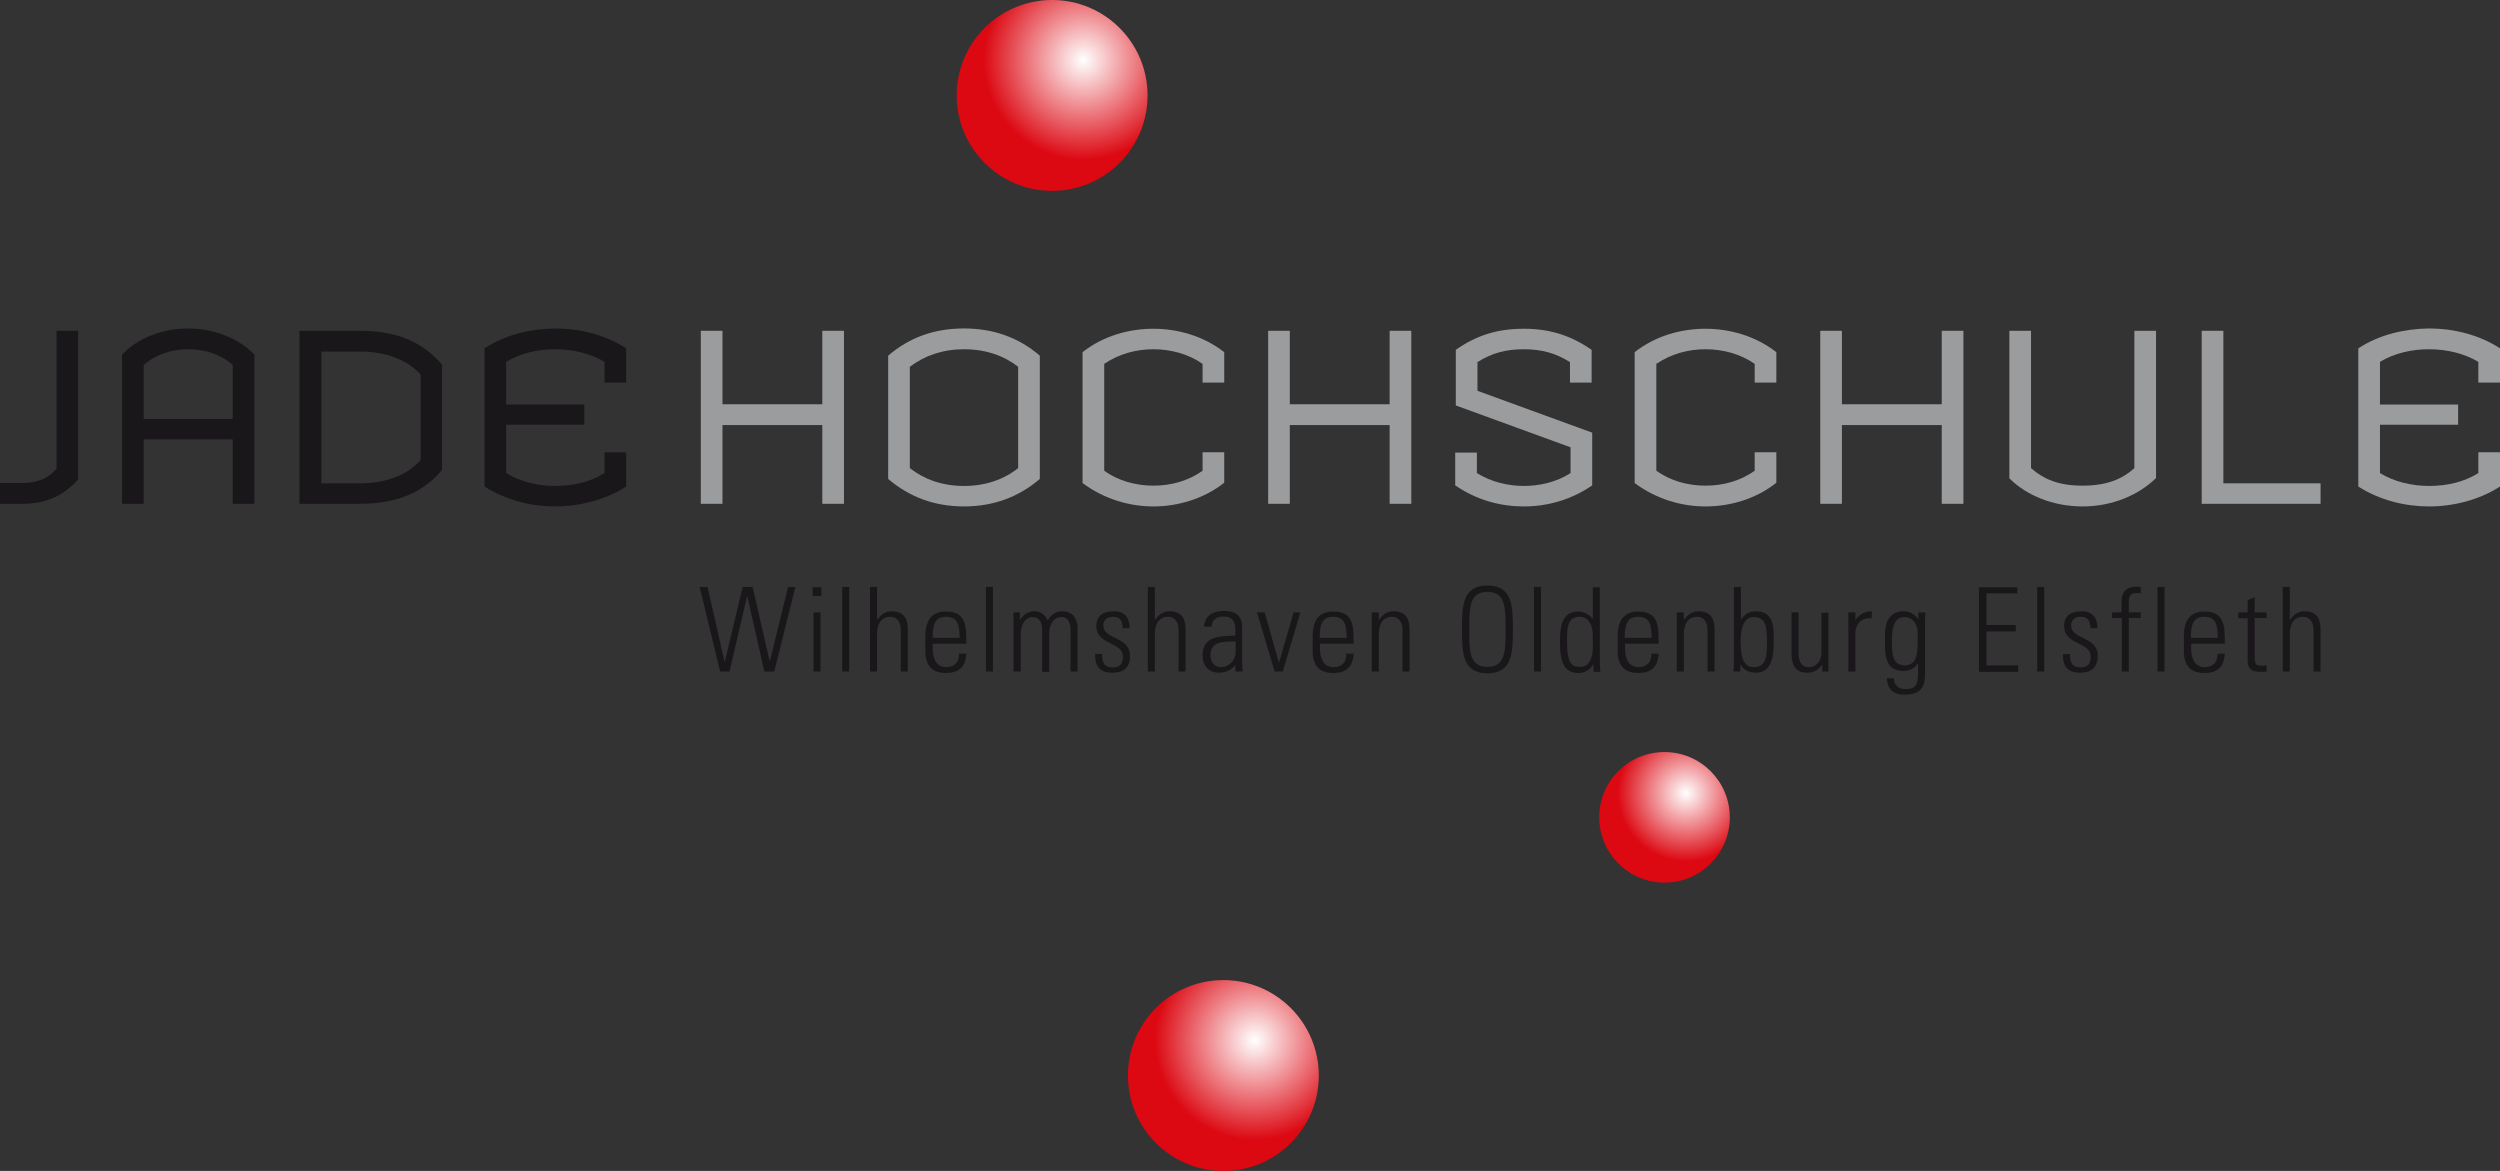 <?xml version="1.0" encoding="utf-8"?>
<!-- Generator: Adobe Illustrator 26.0.0, SVG Export Plug-In . SVG Version: 6.00 Build 0)  -->
<svg version="1.1" id="Ebene_1" xmlns="http://www.w3.org/2000/svg" xmlns:xlink="http://www.w3.org/1999/xlink" x="0px" y="0px"
	 viewBox="0 0 854 400" style="enable-background:new 0 0 854 400;" xml:space="preserve">
<rect x="0" y="0" width="854" height="400" fill="#333333" stroke="none"/>
<style type="text/css">
	.st0{fill:#1A171B;}
	.st1{fill:#9B9C9E;}
	.st2{fill:url(#SVGID_1_);}
	.st3{fill:url(#SVGID_00000147194157669433451440000009904666242365228200_);}
	.st4{fill:url(#SVGID_00000083060658960836224780000012252713040686762143_);}
</style>
<path class="st0" d="M7.7,172.1H0v-7.1h7.7c5.1,0,8.8-1.7,11.6-4.8V113h7.4v50.8C21.7,169.3,15.8,172.1,7.7,172.1z"/>
<path class="st0" d="M79.5,172.1v-22H49.1v22h-7.4v-51c5.4-5.7,14-8.9,22.6-8.9c8.6,0,17.2,3.3,22.6,8.9v51H79.5z M79.5,124.7
	c-3.9-3.6-9.4-5.4-15.2-5.4c-5.7,0-11.2,1.8-15.2,5.4v18.4h30.4V124.7z"/>
<path class="st0" d="M123.1,172.1h-20.8V113h20.8c13.8,0,22.2,4.8,27.9,11.6v35.9C145.7,167,137.2,172.1,123.1,172.1z M143.7,128
	c-4-4.6-11.2-7.9-20.5-7.9h-13.4v45h13.4c9.2,0,16.4-3.2,20.5-8V128z"/>
<path class="st0" d="M189.7,173c-8,0-16.7-2-24.2-6.8V119c7.1-4.7,15.9-6.7,24.2-6.8c8,0,16.9,2,24.2,6.8v11.7h-7.4v-7.1
	c-4.7-2.8-10.7-4.3-16.8-4.3c-5.9,0-11.8,1.3-16.8,4.3v14.6h26.7v6.9h-26.7v16.5c4.7,2.9,10.7,4.4,16.8,4.4c6,0,11.9-1.3,16.8-4.4
	v-7.1h7.4v11.7C206.8,170.8,197.8,173,189.7,173z"/>
<path class="st1" d="M280.9,172.1v-26.9h-34.1v26.9h-7.4V113h7.4v25.1h34.1V113h7.4v59.1H280.9z"/>
<path class="st1" d="M329.3,173c-9.9,0-18.5-3.1-25.9-9.4v-42.1c7.2-6.2,15.7-9.3,25.9-9.3c9.9,0,18.6,3,25.9,9.3v42.1
	C348,169.8,339.3,173,329.3,173z M347.8,125.3c-4.7-3.7-10.9-6-18.5-6c-7.3,0-13.5,2.2-18.5,6v34.6c4.8,3.8,11,6.1,18.5,6.1
	c7.4,0,13.6-2.2,18.5-6.1V125.3z"/>
<path class="st1" d="M394,173c-8,0-16.7-2.4-24.2-8v-44.7c7.1-5.6,15.9-8,24.2-8c8,0,16.9,2.3,24.2,8v10.4h-7.4v-6.4
	c-4.7-3.3-10.7-5-16.8-5c-5.9,0-11.8,1.6-16.8,5v36.5c4.7,3.4,10.7,5.1,16.8,5.1c6,0,11.9-1.6,16.8-5.1v-6.3h7.4v10.4
	C411.1,170.5,402.2,173,394,173z"/>
<path class="st1" d="M474.7,172.1v-26.9h-34.1v26.9h-7.4V113h7.4v25.1h34.1V113h7.4v59.1H474.7z"/>
<path class="st1" d="M520.5,173c-7.8,0-16-2.1-23.4-7.2v-11.2h7.4v7c4.8,3,10.6,4.4,16,4.4c5.4,0,11.2-1.3,16-4.4v-8.8l-39.2-14.3
	v-19c7.1-5,14.3-7.2,23.2-7.2c8.6,0,15.8,2.1,23.2,7.2v11.2h-7.4v-7c-4.7-3-9.6-4.4-15.8-4.4c-5.8,0-10.8,1.2-15.8,4.4v9.8
	l39.2,14.3v18C536.8,170.7,528.7,173,520.5,173z"/>
<path class="st1" d="M582.6,173c-8,0-16.7-2.4-24.2-8v-44.7c7.1-5.6,15.9-8,24.2-8c8,0,16.9,2.3,24.2,8v10.4h-7.4v-6.4
	c-4.7-3.3-10.7-5-16.8-5c-5.9,0-11.8,1.6-16.8,5v36.5c4.7,3.4,10.7,5.1,16.8,5.1c6,0,11.9-1.6,16.8-5.1v-6.3h7.4v10.4
	C599.8,170.5,590.9,173,582.6,173z"/>
<path class="st1" d="M663.3,172.1v-26.9h-34.1v26.9h-7.4V113h7.4v25.1h34.1V113h7.4v59.1H663.3z"/>
<path class="st1" d="M711.4,173c-10.1,0-19.2-3.8-25-9.6V113h7.4v46.9c4.3,3.8,9.4,6,17.6,6c8.1,0,13.4-2.1,17.7-6V113h7.4v50.3
	C730.7,169,721.7,173,711.4,173z"/>
<path class="st1" d="M752.1,172.1V113h7.4v52.1h33.2v7H752.1z"/>
<path class="st1" d="M829.8,173c-8,0-16.7-2-24.2-6.8V119c7.1-4.7,15.9-6.7,24.2-6.8c8,0,16.9,2,24.2,6.8v11.7h-7.4v-7.1
	c-4.7-2.8-10.7-4.3-16.8-4.3c-5.9,0-11.8,1.3-16.8,4.3v14.6h26.7v6.9H813v16.5c4.7,2.9,10.7,4.4,16.8,4.4c6,0,11.9-1.3,16.8-4.4
	v-7.1h7.4v11.7C846.9,170.8,838,173,829.8,173z"/>
<g>
	<g>
		<path class="st0" d="M253.7,200.5h3.4l5.8,25.3h0.1l6.2-25.3h2.5l-7.2,28.9h-3.4l-5.8-25.7h-0.1l-6,25.7h-3.2l-7-28.9h2.7
			l5.8,25.5h0.1L253.7,200.5z"/>
		<path class="st0" d="M277.6,203.6v-3h3v3H277.6z M277.9,229.4v-20.2h2.4v20.2H277.9z"/>
		<path class="st0" d="M287.7,229.4v-28.9h2.4v28.9H287.7z"/>
		<path class="st0" d="M297.2,229.4v-28.9h2.4v11.2h0.1c1.2-1.7,2.7-2.9,4.9-2.9c5,0,5.5,3.7,5.5,6.4v14.2h-2.4v-14.1
			c0-2.4-0.9-4.6-3.7-4.6c-2.2,0-4.4,1.5-4.4,6v12.7H297.2z"/>
		<path class="st0" d="M318.6,219.8v1.6c0,2.8,0.8,6.5,4.6,6.5c3,0,4.5-1.9,4.4-4.6h2.5c-0.3,4.9-2.9,6.6-7,6.6c-3.5,0-7-1.4-7-7.5
			v-5c0-5.8,2.4-8.5,7-8.5c7,0,7,5,7,11H318.6z M327.8,217.9c0-4.5-0.7-7.2-4.6-7.2s-4.6,2.7-4.6,7.2H327.8z"/>
		<path class="st0" d="M336.8,229.4v-28.9h2.4v28.9H336.8z"/>
		<path class="st0" d="M348.6,229.4h-2.4v-20.2h2.2v2.5h0.1c1-1.6,2.6-2.9,4.8-2.9c2.1,0,3.9,1.2,4.6,3.2c1-2,2.7-3.2,5-3.2
			c3.4,0,5.1,2.3,5.2,5.6v15h-2.4V215c0-2-0.8-4.2-3.1-4.2c-3,0-4.2,3-4.2,5.7v13h-2.4V215c0-2-0.8-4.2-3.1-4.2c-3,0-4.2,3-4.2,5.7
			V229.4z"/>
		<path class="st0" d="M380.1,229.8c-4.4,0-6.1-2.1-6-6.4h2.4c0,2.8,0.6,4.6,3.7,4.6c2.3,0,3.4-1.3,3.4-3.6c0-5.3-9.1-3.9-9.1-10.6
			c0-3.7,2.6-5,6.1-5c4,0,5.3,2.8,5.3,5.8h-2.4c-0.1-2.6-0.8-3.9-3.5-3.9c-1.7,0-3.1,1.1-3.1,2.9c0,5,9.1,3.7,9.1,10.4
			C386.1,227.9,383.9,229.8,380.1,229.8z"/>
		<path class="st0" d="M392.1,229.4v-28.9h2.4v11.2h0.1c1.2-1.7,2.7-2.9,4.9-2.9c5,0,5.5,3.7,5.5,6.4v14.2h-2.4v-14.1
			c0-2.4-0.9-4.6-3.7-4.6c-2.2,0-4.4,1.5-4.4,6v12.7H392.1z"/>
		<path class="st0" d="M422.2,226.9L422.2,226.9c-1.4,1.9-3.3,2.9-5.8,2.9c-3.6,0-5.6-2.4-5.6-6c0-7.1,7.1-6.4,11.2-6.7v-1.7
			c0-3-0.9-4.8-4.1-4.8c-2.2,0-4,1.1-4,3.5h-2.6c0.2-3.9,3.2-5.4,6.7-5.4c2,0,6.3,0.2,6.3,5.4v10.2c0,1.4,0,2.7,0.2,5.1h-2.5V226.9z
			 M422.1,219.1c-3.4,0.1-8.6-0.3-8.6,4.6c0,2.3,1.2,4.2,3.6,4.2c2.8,0,5-2.5,5-5.1V219.1z"/>
		<path class="st0" d="M436.9,226.4L436.9,226.4l5-17.2h2.3l-6,20.2h-2.8l-6-20.2h2.6L436.9,226.4z"/>
		<path class="st0" d="M450.9,219.8v1.6c0,2.8,0.8,6.5,4.6,6.5c3,0,4.5-1.9,4.4-4.6h2.5c-0.3,4.9-2.9,6.6-7,6.6c-3.5,0-7-1.4-7-7.5
			v-5c0-5.8,2.4-8.5,7-8.5c7,0,7,5,7,11H450.9z M460,217.9c0-4.5-0.7-7.2-4.6-7.2c-3.8,0-4.6,2.7-4.6,7.2H460z"/>
		<path class="st0" d="M471,229.4h-2.4v-20.2h2.4v2.5h0.1c1.2-1.7,2.7-2.9,4.9-2.9c5,0,5.5,3.7,5.5,6.4v14.2h-2.4v-14.1
			c0-2.4-0.9-4.6-3.7-4.6c-2.2,0-4.4,1.5-4.4,6V229.4z"/>
		<path class="st0" d="M508.1,200c8.6,0,8.7,7.2,8.7,15c0,7.8-0.1,15-8.7,15c-8.6,0-8.7-7.2-8.7-15C499.4,207.2,499.5,200,508.1,200
			z M508.1,227.8c6.1,0,6.2-5.2,6.2-12.8c0-7.7-0.1-12.8-6.2-12.8c-6.1,0-6.2,5.2-6.2,12.8C501.9,222.7,502,227.8,508.1,227.8z"/>
		<path class="st0" d="M524,229.4v-28.9h2.4v28.9H524z"/>
		<path class="st0" d="M544.3,226.9L544.3,226.9c-1.3,2-2.8,3-5.2,3c-5.8,0-6.2-5.8-6.2-10.5c0-3.9,0-10.5,6.2-10.5
			c1.8,0,3.6,0.8,4.9,2.4l0.1,0v-10.7h2.4v24.9c0,2,0.1,3.3,0.2,4h-2.3L544.3,226.9z M544.1,221.1v-3.6c0-1.2,0-6.8-4.5-6.8
			c-4.3,0-4.3,3.9-4.3,8.6c0,7.5,1.8,8.5,4.4,8.5C542,227.9,544.1,226.1,544.1,221.1z"/>
		<path class="st0" d="M555.1,219.8v1.6c0,2.8,0.8,6.5,4.6,6.5c3,0,4.5-1.9,4.4-4.6h2.5c-0.3,4.9-2.9,6.6-7,6.6c-3.5,0-7-1.4-7-7.5
			v-5c0-5.8,2.4-8.5,7-8.5c7,0,7,5,7,11H555.1z M564.2,217.9c0-4.5-0.7-7.2-4.6-7.2c-3.8,0-4.6,2.7-4.6,7.2H564.2z"/>
		<path class="st0" d="M575.2,229.4h-2.4v-20.2h2.4v2.5h0.1c1.2-1.7,2.7-2.9,4.9-2.9c5,0,5.5,3.7,5.5,6.4v14.2h-2.4v-14.1
			c0-2.4-0.9-4.6-3.7-4.6c-2.2,0-4.4,1.5-4.4,6V229.4z"/>
		<path class="st0" d="M592.1,229.4c0.1-0.7,0.2-1.3,0.2-2v-26.9h2.4v11l0.1,0.1c1.2-1.9,2.8-2.8,5.1-2.8c6.6,0,6,6.9,6,10.5
			c0,4.4-0.4,10.5-6.2,10.5c-2.4,0-4.1-1-5.1-2.8h-0.1v2.4H592.1z M599,227.9c4.4,0,4.6-3.8,4.6-8.5c0-4.7-0.1-8.6-4.6-8.6
			c-3.9,0-4.4,5.2-4.4,8.3C594.7,222.2,594.7,227.9,599,227.9z"/>
		<path class="st0" d="M624.6,209.2v20.2h-2.1v-2.2h-0.1c-1.4,1.7-2.8,2.6-5.1,2.6c-4.2,0-5.3-3-5.3-6.3v-14.3h2.4v13.9
			c0,0.6-0.1,4.8,3.4,4.8c3.2,0,4.4-3,4.4-4.4v-14.2H624.6z"/>
		<path class="st0" d="M633.8,211.9L633.8,211.9c1.1-1.9,3.2-3.1,5.6-3.1v2.4c-3.4-0.3-5.6,1.8-5.6,5.2v13h-2.4v-20.2h2.4V211.9z"/>
		<path class="st0" d="M655.3,209.2h2.4c-0.1,1.9-0.1,2.9-0.1,4v17c0,4.4-1.4,7.1-7.1,7.1c-5,0-6-3.6-5.9-5.6h2.4
			c-0.2,2.3,1.6,3.7,3.8,3.7c4.7,0,4.4-2.5,4.4-8.6H655c-1,1.7-3,2.4-4.9,2.4c-5.8,0-6.2-5-6.2-9.5c0-4.7,0-4.7,0.6-6.9
			c0.2-0.8,1.6-4,5.7-4c2,0,4.1,1,5,2.8l0.1,0.1V209.2z M646.3,218.9c0,4.2,0,8.4,4.4,8.4c2,0,3.3-1.3,3.6-2.3
			c0.6-1.6,0.8-2.5,0.8-8.4c0-4.2-2.3-5.8-4.5-5.8C646.4,210.7,646.3,215.9,646.3,218.9z"/>
		<path class="st0" d="M689.1,200.5v2.2h-10.5v10.8h10v2.2h-10v11.6h10.8v2.2h-13.4v-28.9H689.1z"/>
		<path class="st0" d="M695.9,229.4v-28.9h2.4v28.9H695.9z"/>
		<path class="st0" d="M710.7,229.8c-4.4,0-6.1-2.1-6-6.4h2.4c0,2.8,0.6,4.6,3.7,4.6c2.3,0,3.4-1.3,3.4-3.6c0-5.3-9.1-3.9-9.1-10.6
			c0-3.7,2.6-5,6.1-5c4,0,5.3,2.8,5.3,5.8h-2.4c-0.1-2.6-0.8-3.9-3.5-3.9c-1.7,0-3.1,1.1-3.1,2.9c0,5,9.1,3.7,9.1,10.4
			C716.6,227.9,714.4,229.8,710.7,229.8z"/>
		<path class="st0" d="M724.7,211.1h-3.2v-1.9h3.2v-3.4c0-1.9,0.3-5.4,5.2-5.4c0.4,0,0.8,0.1,1.4,0.2v2h-1.8c-2.3,0-2.3,2.1-2.3,3.2
			v3.4h4.1v1.9h-4.1v18.3h-2.4V211.1z"/>
		<path class="st0" d="M737,229.4v-28.9h2.4v28.9H737z"/>
		<path class="st0" d="M748.5,219.8v1.6c0,2.8,0.8,6.5,4.6,6.5c3,0,4.5-1.9,4.4-4.6h2.5c-0.3,4.9-2.9,6.6-7,6.6c-3.5,0-7-1.4-7-7.5
			v-5c0-5.8,2.4-8.5,7-8.5c7,0,7,5,7,11H748.5z M757.6,217.9c0-4.5-0.7-7.2-4.6-7.2c-3.8,0-4.6,2.7-4.6,7.2H757.6z"/>
		<path class="st0" d="M764.6,211.1v-1.9h3.2v-4.2l2.4-1v5.2h4.1v1.9h-4.1v13c0,2.7,0.3,3.3,2.2,3.3c0.8,0,1.4,0,1.9-0.1v2.1
			c-0.7,0.1-1.5,0.1-2.3,0.1c-3.2,0-4.2-1.4-4.2-3.9v-14.4H764.6z"/>
		<path class="st0" d="M779.8,229.4v-28.9h2.4v11.2h0.1c1.2-1.7,2.7-2.9,4.9-2.9c5,0,5.5,3.7,5.5,6.4v14.2h-2.4v-14.1
			c0-2.4-0.9-4.6-3.7-4.6c-2.2,0-4.4,1.5-4.4,6v12.7H779.8z"/>
	</g>
</g>
<radialGradient id="SVGID_1_" cx="5987.935" cy="-2967.684" r="34.157" gradientTransform="matrix(0 -1 1 0 3337.75 6008.516)" gradientUnits="userSpaceOnUse">
	<stop  offset="0" style="stop-color:#FFFFFF"/>
	<stop  offset="1" style="stop-color:#DC0812"/>
</radialGradient>
<path class="st2" d="M359.4,0c18,0,32.6,14.6,32.6,32.6c0,18-14.6,32.6-32.6,32.6c-18,0-32.6-14.6-32.6-32.6
	C326.8,14.6,341.4,0,359.4,0z"/>
<radialGradient id="SVGID_00000088114313925799266800000007383610433334178239_" cx="5839.757" cy="-2778.074" r="34.158" gradientTransform="matrix(0 -1 1 0 3206.635 6195.145)" gradientUnits="userSpaceOnUse">
	<stop  offset="0" style="stop-color:#FFFFFF"/>
	<stop  offset="1" style="stop-color:#DC0812"/>
</radialGradient>
<path style="fill:url(#SVGID_00000088114313925799266800000007383610433334178239_);" d="M417.9,334.8c18,0,32.6,14.6,32.6,32.6
	c0,18-14.6,32.6-32.6,32.6c-18,0-32.6-14.6-32.6-32.6C385.3,349.4,399.9,334.8,417.9,334.8z"/>
<radialGradient id="SVGID_00000098941682037073680830000001607415838334375556_" cx="5953.817" cy="-2744.114" r="23.368" gradientTransform="matrix(0 -1 1 0 3319.996 6224.801)" gradientUnits="userSpaceOnUse">
	<stop  offset="0" style="stop-color:#FFFFFF"/>
	<stop  offset="1" style="stop-color:#DC0812"/>
</radialGradient>
<path style="fill:url(#SVGID_00000098941682037073680830000001607415838334375556_);" d="M568.6,256.9c12.3,0,22.3,10,22.3,22.3
	c0,12.3-10,22.3-22.3,22.3c-12.3,0-22.3-10-22.3-22.3C546.3,266.9,556.2,256.9,568.6,256.9z"/>
</svg>
